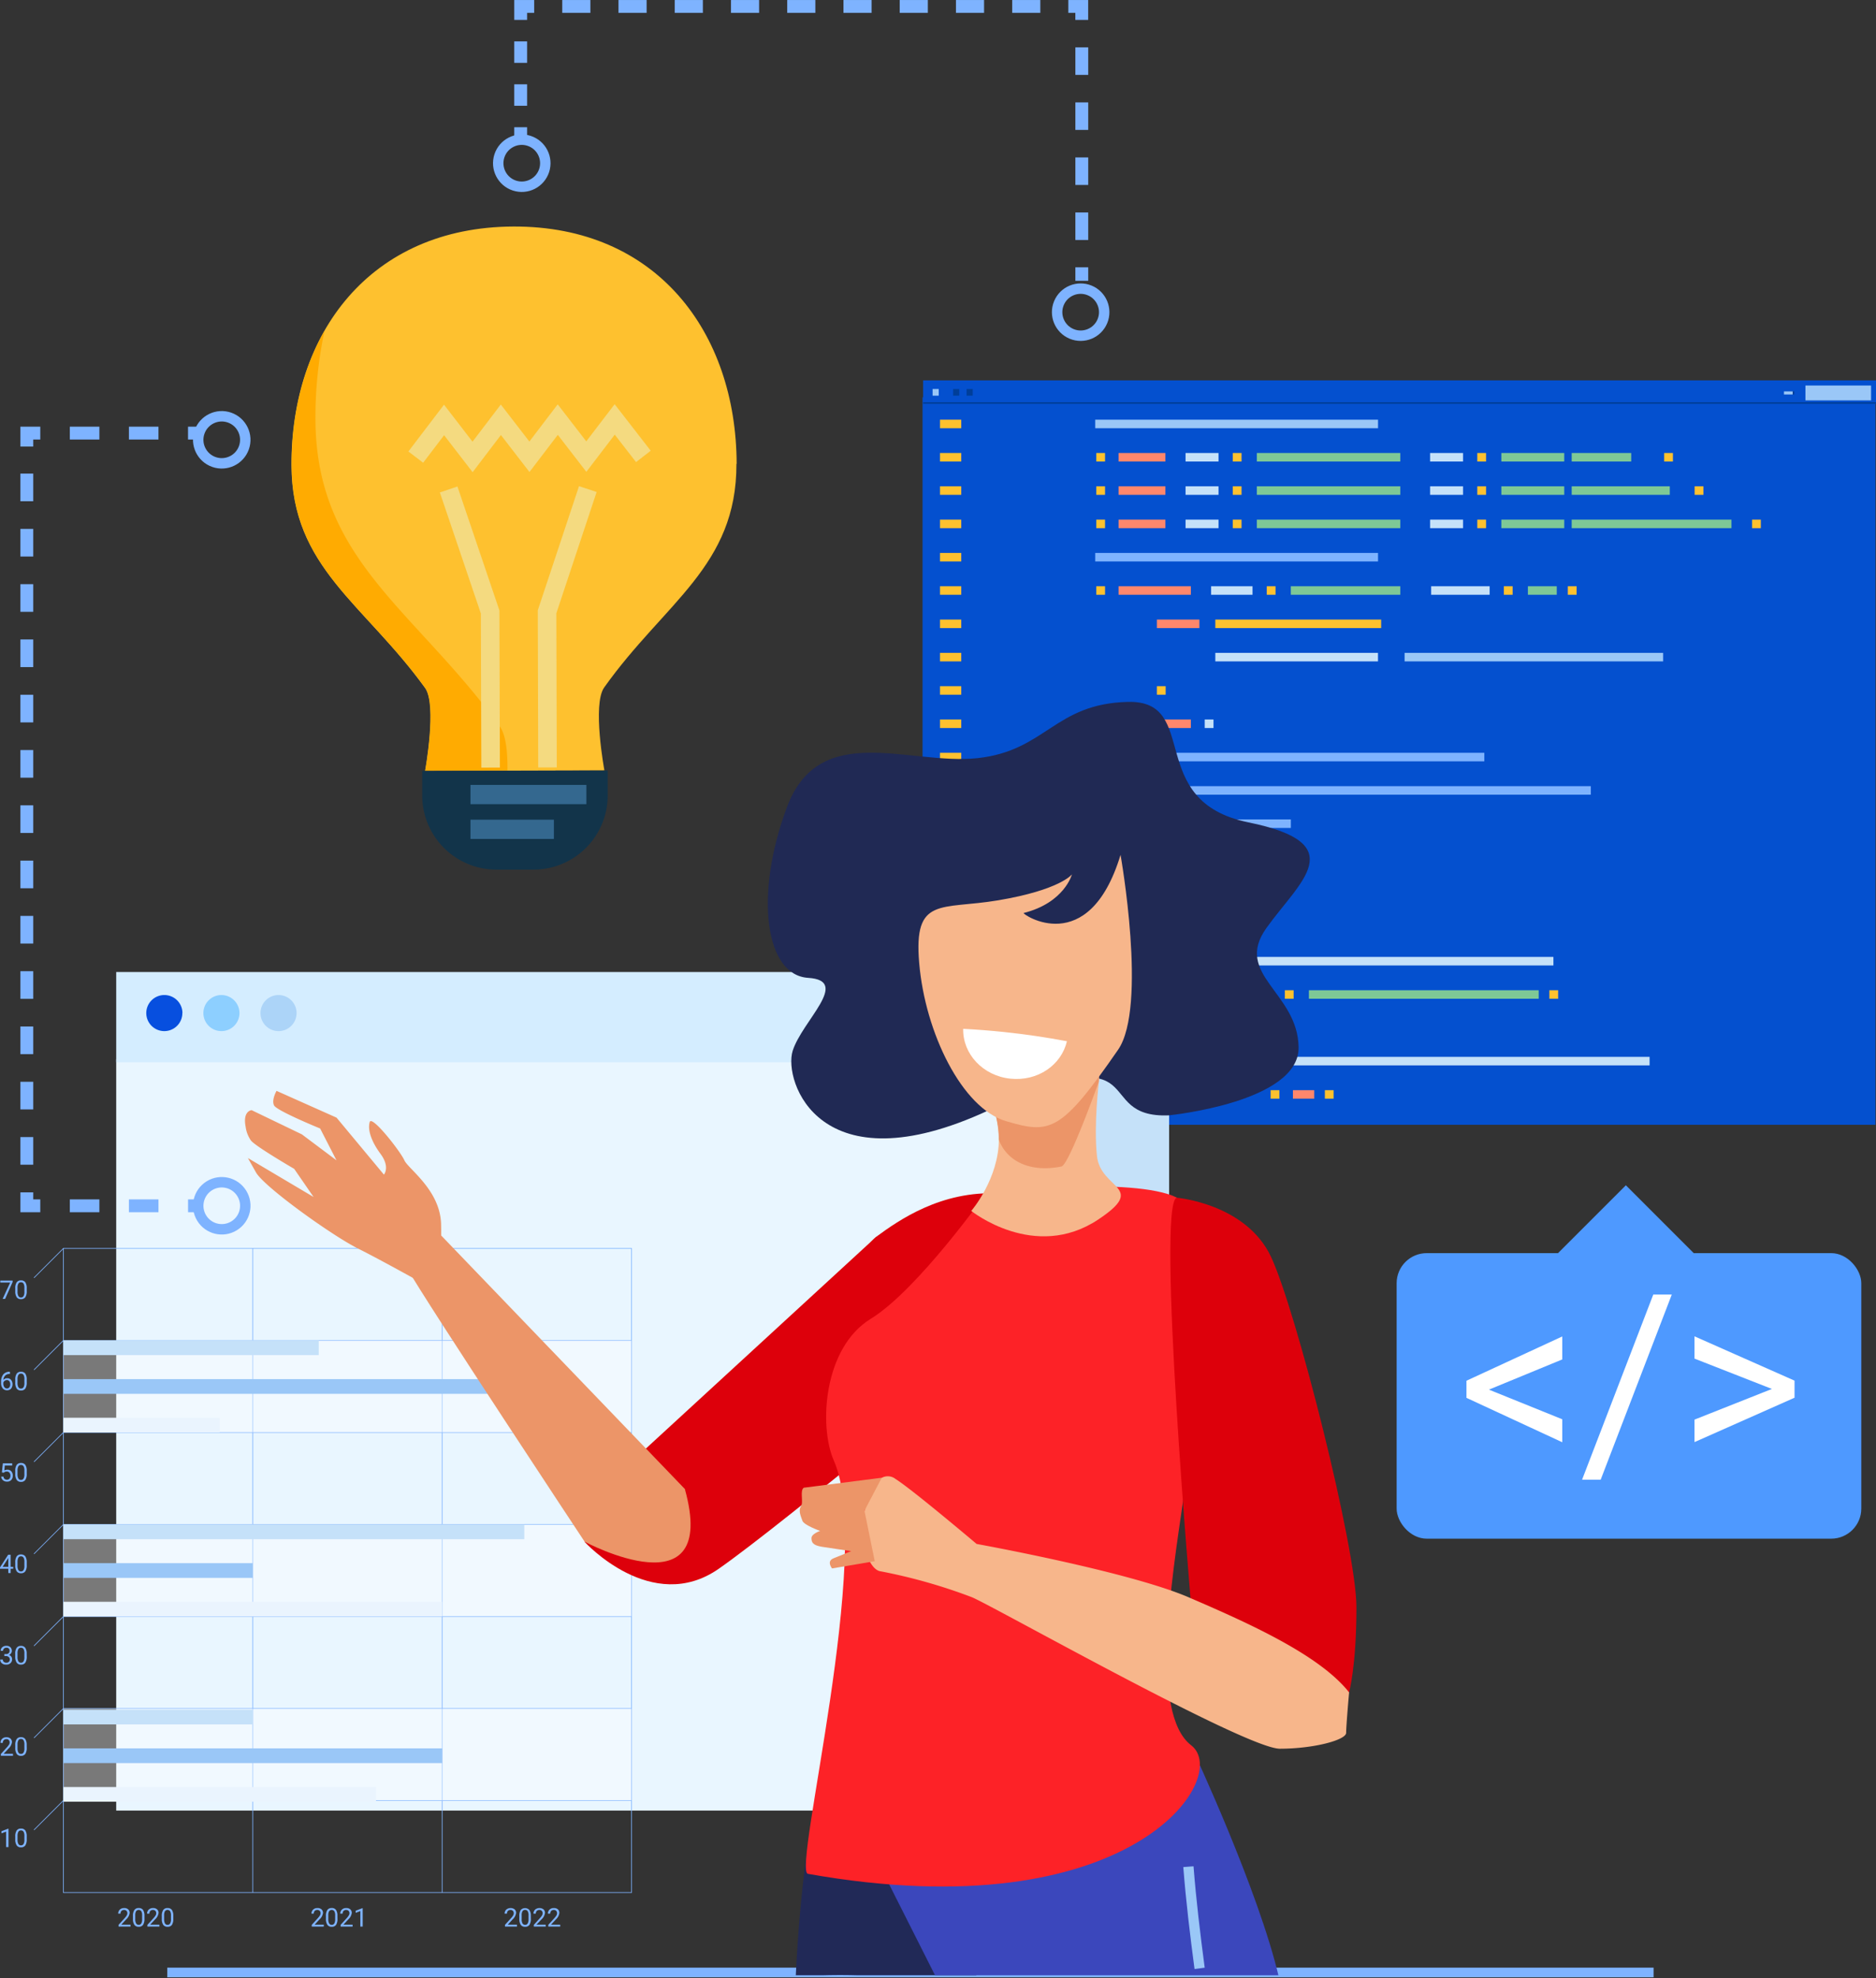 <svg xmlns="http://www.w3.org/2000/svg" xmlns:xlink="http://www.w3.org/1999/xlink" viewBox="0 0 433.62 457.22"><rect x="0" y="0" width="433.62" height="457.22" fill="#333333" stroke="none"/><defs><style>.cls-1,.cls-17,.cls-24,.cls-30,.cls-36,.cls-39,.cls-40,.cls-41,.cls-42,.cls-43,.cls-44{fill:none;}.cls-2{clip-path:url(#clip-path);}.cls-3{fill:#0450cf;}.cls-4{fill:#003e99;}.cls-5{fill:#9ac7f7;}.cls-6{fill:#ff876c;}.cls-7{fill:#7ec896;}.cls-8{fill:#c5e1f9;}.cls-9{fill:#fec12f;}.cls-10{fill:#7eb3ff;}.cls-11{fill:#e9f6ff;}.cls-12{fill:#d4edff;}.cls-13{clip-path:url(#clip-path-2);}.cls-14{fill:#074fdf;}.cls-15{fill:#8dcfff;}.cls-16{fill:#acd4f8;}.cls-17,.cls-24,.cls-39,.cls-40,.cls-41,.cls-42,.cls-43,.cls-44{stroke:#7eb3ff;}.cls-17,.cls-24,.cls-30,.cls-36,.cls-39,.cls-40,.cls-41,.cls-42,.cls-43,.cls-44{stroke-miterlimit:10;}.cls-17{stroke-width:0.16px;}.cls-18{opacity:0.34;}.cls-19{clip-path:url(#clip-path-3);}.cls-20{fill:#fff;}.cls-21{clip-path:url(#clip-path-4);}.cls-22{clip-path:url(#clip-path-5);}.cls-23{fill:#eaf4fe;}.cls-24{stroke-width:2.41px;}.cls-25{clip-path:url(#clip-path-6);}.cls-26{fill:#dd000b;}.cls-27{fill:#ec9568;}.cls-28{fill:#212957;}.cls-29{fill:#3b47bc;}.cls-30{stroke:#9ac7f7;stroke-width:2.37px;}.cls-31{fill:#fd2227;}.cls-32{fill:#f7b68b;}.cls-33{fill:#202954;}.cls-34{fill:#ffab01;}.cls-35{fill:#12344a;}.cls-36{stroke:#f4da80;stroke-width:4.29px;}.cls-37{fill:#34688f;}.cls-38{fill:#4e99ff;}.cls-39,.cls-40,.cls-41,.cls-42,.cls-43,.cls-44{stroke-width:2.97px;}.cls-40{stroke-dasharray:6.83 6.83;}.cls-41{stroke-dasharray:6.39 6.39;}.cls-42{stroke-dasharray:4.96 4.96;}.cls-43{stroke-dasharray:6.5 6.5;}.cls-44{stroke-dasharray:6.36 6.36;}</style><clipPath id="clip-path" transform="translate(0 0)"><rect class="cls-1" width="433.62" height="457.05"/></clipPath><clipPath id="clip-path-2" transform="translate(0 0)"><rect class="cls-1" width="433.62" height="777.28"/></clipPath><clipPath id="clip-path-3" transform="translate(0 0)"><rect class="cls-1" x="14.65" y="309.84" width="131.33" height="21.27"/></clipPath><clipPath id="clip-path-4" transform="translate(0 0)"><rect class="cls-1" x="14.65" y="352.38" width="131.33" height="21.27"/></clipPath><clipPath id="clip-path-5" transform="translate(0 0)"><rect class="cls-1" x="14.65" y="394.92" width="131.33" height="21.27"/></clipPath><clipPath id="clip-path-6" transform="translate(0 0)"><rect class="cls-1" x="35.71" y="118.75" width="310.63" height="337.82"/></clipPath></defs><g id="レイヤー_2" data-name="レイヤー 2"><g id="レイヤー_1-2" data-name="レイヤー 1"><g class="cls-2"><rect class="cls-3" x="213.24" y="91.83" width="220.26" height="168.16"/><rect class="cls-3" x="213.37" y="87.92" width="220.26" height="5.45"/><rect class="cls-4" x="213.37" y="92.97" width="220.26" height="0.37"/><rect class="cls-5" x="417.31" y="89.11" width="15.17" height="3.44"/><rect class="cls-4" x="413.97" y="90.47" width="0.77" height="0.71"/><rect class="cls-5" x="412.35" y="90.47" width="2.01" height="0.71"/><rect class="cls-4" x="220.31" y="89.92" width="1.42" height="1.54"/><rect class="cls-5" x="215.56" y="89.92" width="1.42" height="1.54"/><rect class="cls-4" x="223.42" y="89.92" width="1.42" height="1.54"/><rect class="cls-5" x="253.15" y="97.01" width="65.37" height="1.97"/><rect class="cls-6" x="258.55" y="104.71" width="10.81" height="1.97"/><rect class="cls-6" x="258.55" y="112.41" width="10.81" height="1.97"/><rect class="cls-6" x="258.55" y="120.11" width="10.81" height="1.97"/><rect class="cls-7" x="290.5" y="104.71" width="33.17" height="1.97"/><rect class="cls-7" x="290.5" y="112.41" width="33.17" height="1.97"/><rect class="cls-7" x="290.5" y="120.11" width="33.17" height="1.97"/><rect class="cls-8" x="274.03" y="104.71" width="7.62" height="1.97"/><rect class="cls-8" x="274.03" y="112.41" width="7.62" height="1.97"/><rect class="cls-8" x="274.03" y="120.11" width="7.62" height="1.97"/><rect class="cls-9" x="284.94" y="104.71" width="2.03" height="1.97"/><rect class="cls-9" x="284.94" y="112.41" width="2.03" height="1.97"/><rect class="cls-9" x="284.94" y="120.11" width="2.03" height="1.97"/><rect class="cls-9" x="253.39" y="104.71" width="2.03" height="1.97"/><rect class="cls-9" x="253.39" y="112.41" width="2.03" height="1.97"/><rect class="cls-9" x="253.39" y="120.11" width="2.03" height="1.97"/><rect class="cls-6" x="258.55" y="135.51" width="16.71" height="1.97"/><rect class="cls-7" x="298.36" y="135.51" width="25.31" height="1.97"/><rect class="cls-8" x="279.93" y="135.51" width="9.58" height="1.97"/><rect class="cls-9" x="292.8" y="135.51" width="2.03" height="1.97"/><rect class="cls-5" x="324.66" y="150.91" width="59.76" height="1.97"/><rect class="cls-8" x="280.91" y="150.91" width="37.6" height="1.97"/><rect class="cls-7" x="353.16" y="135.51" width="6.67" height="1.97"/><rect class="cls-8" x="330.8" y="135.51" width="13.52" height="1.97"/><rect class="cls-9" x="347.6" y="135.51" width="2.03" height="1.97"/><rect class="cls-9" x="362.39" y="135.51" width="2.03" height="1.97"/><rect class="cls-9" x="253.39" y="135.51" width="2.03" height="1.97"/><rect class="cls-6" x="258.55" y="166.31" width="16.71" height="1.97"/><rect class="cls-8" x="253.39" y="166.31" width="2.03" height="1.97"/><rect class="cls-8" x="278.46" y="166.31" width="2.03" height="1.97"/><rect class="cls-6" x="245.77" y="197.12" width="16.71" height="1.97"/><rect class="cls-8" x="240.61" y="197.12" width="2.03" height="1.97"/><rect class="cls-8" x="265.68" y="197.12" width="2.03" height="1.97"/><rect class="cls-9" x="267.4" y="158.61" width="2.03" height="1.97"/><rect class="cls-6" x="267.4" y="143.21" width="9.83" height="1.97"/><rect class="cls-9" x="280.91" y="143.21" width="38.33" height="1.97"/><rect class="cls-7" x="347.02" y="104.71" width="14.54" height="1.97"/><rect class="cls-7" x="347.02" y="112.41" width="14.54" height="1.97"/><rect class="cls-7" x="347.02" y="120.11" width="14.54" height="1.97"/><rect class="cls-7" x="363.28" y="104.71" width="13.76" height="1.97"/><rect class="cls-7" x="363.28" y="112.41" width="22.68" height="1.97"/><rect class="cls-7" x="363.28" y="120.11" width="36.93" height="1.97"/><rect class="cls-8" x="330.55" y="104.71" width="7.62" height="1.97"/><rect class="cls-8" x="330.55" y="112.41" width="7.62" height="1.97"/><rect class="cls-8" x="330.55" y="120.11" width="7.62" height="1.97"/><rect class="cls-9" x="341.46" y="104.71" width="2.03" height="1.97"/><rect class="cls-9" x="341.46" y="112.41" width="2.03" height="1.97"/><rect class="cls-9" x="341.46" y="120.11" width="2.03" height="1.97"/><rect class="cls-9" x="384.65" y="104.71" width="2.03" height="1.97"/><rect class="cls-9" x="391.7" y="112.41" width="2.03" height="1.97"/><rect class="cls-9" x="404.97" y="120.11" width="2.03" height="1.97"/><rect class="cls-10" x="253.15" y="127.81" width="65.37" height="1.97"/><rect class="cls-6" x="245.28" y="213.49" width="10.81" height="1.97"/><rect class="cls-6" x="270.59" y="228.89" width="10.81" height="1.97"/><rect class="cls-7" x="302.54" y="228.89" width="53.12" height="1.97"/><rect class="cls-8" x="253.88" y="221.19" width="105.18" height="1.97"/><rect class="cls-8" x="286.07" y="228.89" width="7.62" height="1.97"/><rect class="cls-9" x="296.98" y="228.89" width="2.03" height="1.97"/><rect class="cls-9" x="240.12" y="213.49" width="2.03" height="1.97"/><rect class="cls-9" x="258.55" y="213.49" width="2.03" height="1.97"/><rect class="cls-6" x="285.09" y="236.59" width="4.92" height="1.97"/><rect class="cls-9" x="279.93" y="236.59" width="2.03" height="1.97"/><rect class="cls-9" x="292.46" y="236.59" width="2.03" height="1.97"/><rect class="cls-6" x="298.85" y="251.99" width="4.92" height="1.97"/><rect class="cls-9" x="293.69" y="251.99" width="2.03" height="1.97"/><rect class="cls-9" x="306.23" y="251.99" width="2.03" height="1.97"/><rect class="cls-9" x="265.43" y="228.89" width="2.03" height="1.97"/><rect class="cls-8" x="293.94" y="244.29" width="87.35" height="1.97"/><rect class="cls-9" x="358.12" y="228.89" width="2.03" height="1.97"/><rect class="cls-10" x="253.15" y="174.01" width="89.94" height="1.97"/><rect class="cls-10" x="253.15" y="181.72" width="114.55" height="1.97"/><rect class="cls-10" x="253.15" y="189.41" width="45.22" height="1.97"/><rect class="cls-9" x="217.27" y="97.01" width="4.91" height="1.97"/><rect class="cls-9" x="217.27" y="104.71" width="4.91" height="1.97"/><rect class="cls-9" x="217.27" y="112.41" width="4.91" height="1.97"/><rect class="cls-9" x="217.27" y="120.11" width="4.91" height="1.97"/><rect class="cls-9" x="217.27" y="127.81" width="4.91" height="1.97"/><rect class="cls-9" x="217.27" y="135.51" width="4.91" height="1.97"/><rect class="cls-9" x="217.27" y="143.21" width="4.91" height="1.97"/><rect class="cls-9" x="217.27" y="150.91" width="4.91" height="1.97"/><rect class="cls-9" x="217.27" y="158.61" width="4.91" height="1.97"/><rect class="cls-9" x="217.27" y="166.31" width="4.91" height="1.97"/><rect class="cls-9" x="217.27" y="174.01" width="4.91" height="1.97"/><rect class="cls-9" x="217.27" y="181.72" width="4.91" height="1.97"/><rect class="cls-9" x="217.27" y="189.41" width="4.91" height="1.97"/><rect class="cls-9" x="217.27" y="197.12" width="4.91" height="1.97"/><rect class="cls-9" x="217.27" y="204.82" width="4.91" height="1.97"/><rect class="cls-9" x="217.27" y="212.52" width="4.91" height="1.97"/><rect class="cls-9" x="217.27" y="220.22" width="4.91" height="1.97"/><rect class="cls-11" x="26.86" y="244.83" width="221.46" height="173.68"/><rect class="cls-12" x="26.86" y="224.68" width="221.46" height="20.85"/><g class="cls-13"><path class="cls-14" d="M42.15,234.14A4.17,4.17,0,1,1,38,230a4.18,4.18,0,0,1,4.17,4.16" transform="translate(0 0)"/><path class="cls-15" d="M55.35,234.14A4.17,4.17,0,1,1,51.18,230a4.18,4.18,0,0,1,4.17,4.16" transform="translate(0 0)"/><path class="cls-16" d="M68.55,234.14A4.17,4.17,0,1,1,64.38,230a4.17,4.17,0,0,1,4.17,4.16" transform="translate(0 0)"/><rect class="cls-17" x="14.65" y="288.57" width="131.33" height="148.88"/><line class="cls-17" x1="14.65" y1="416.19" x2="145.98" y2="416.19"/><line class="cls-17" x1="14.65" y1="394.92" x2="145.98" y2="394.92"/><line class="cls-17" x1="14.65" y1="373.65" x2="145.98" y2="373.65"/><line class="cls-17" x1="14.65" y1="352.38" x2="145.98" y2="352.38"/><line class="cls-17" x1="14.65" y1="331.11" x2="145.98" y2="331.11"/><line class="cls-17" x1="14.65" y1="309.84" x2="145.98" y2="309.84"/><line class="cls-17" x1="102.2" y1="288.57" x2="102.2" y2="437.46"/><line class="cls-17" x1="58.43" y1="288.57" x2="58.43" y2="437.46"/><line class="cls-17" x1="14.65" y1="288.57" x2="7.86" y2="295.36"/><line class="cls-17" x1="14.65" y1="309.84" x2="7.86" y2="316.63"/><line class="cls-17" x1="14.65" y1="331.11" x2="7.86" y2="337.9"/><line class="cls-17" x1="14.65" y1="352.38" x2="7.86" y2="359.17"/><line class="cls-17" x1="14.65" y1="373.65" x2="7.86" y2="380.44"/><line class="cls-17" x1="14.65" y1="394.92" x2="7.86" y2="401.71"/><line class="cls-17" x1="14.65" y1="416.19" x2="7.86" y2="422.98"/><polygon class="cls-10" points="1.96 426.95 1.42 426.95 1.42 423.37 0.34 423.77 0.34 423.28 1.88 422.7 1.96 422.7 1.96 426.95"/><path class="cls-10" d="M6.18,425.15a2.5,2.5,0,0,1-.32,1.4,1.17,1.17,0,0,1-1,.46,1.15,1.15,0,0,1-1-.45,2.34,2.34,0,0,1-.33-1.34v-.72a2.34,2.34,0,0,1,.32-1.38,1.14,1.14,0,0,1,1-.45,1.16,1.16,0,0,1,1,.43,2.41,2.41,0,0,1,.33,1.35Zm-.54-.74a1.94,1.94,0,0,0-.19-1,.65.65,0,0,0-.61-.31.63.63,0,0,0-.59.31,1.92,1.92,0,0,0-.2.95v.86a2,2,0,0,0,.2,1,.65.65,0,0,0,.6.33.65.65,0,0,0,.59-.31,1.85,1.85,0,0,0,.2-1Z" transform="translate(0 0)"/><path class="cls-10" d="M3,405.83H.2v-.39l1.46-1.62a4.16,4.16,0,0,0,.45-.6,1,1,0,0,0,.12-.48.77.77,0,0,0-.2-.54A.69.69,0,0,0,1.5,402a.85.85,0,0,0-.63.23.85.85,0,0,0-.22.63H.12a1.24,1.24,0,0,1,.37-.94,1.39,1.39,0,0,1,1-.36,1.32,1.32,0,0,1,.93.31,1.07,1.07,0,0,1,.34.82,2.44,2.44,0,0,1-.8,1.49L.84,405.39H3Z" transform="translate(0 0)"/><path class="cls-10" d="M6.18,404a2.5,2.5,0,0,1-.32,1.4,1.17,1.17,0,0,1-1,.46,1.15,1.15,0,0,1-1-.45,2.34,2.34,0,0,1-.33-1.34v-.72A2.34,2.34,0,0,1,3.84,402a1.14,1.14,0,0,1,1-.45,1.14,1.14,0,0,1,1,.44,2.35,2.35,0,0,1,.33,1.34Zm-.54-.73a2,2,0,0,0-.19-1,.65.65,0,0,0-.61-.31.63.63,0,0,0-.59.31,1.92,1.92,0,0,0-.2.95v.86a2,2,0,0,0,.2,1,.65.65,0,0,0,.6.33.65.65,0,0,0,.59-.31,1.85,1.85,0,0,0,.2-1Z" transform="translate(0 0)"/><path class="cls-10" d="M1,382.34h.4a.94.94,0,0,0,.6-.2.69.69,0,0,0,.21-.53.65.65,0,0,0-.73-.74.78.78,0,0,0-.56.2.69.69,0,0,0-.21.52H.16a1.08,1.08,0,0,1,.36-.83,1.37,1.37,0,0,1,.94-.33,1.31,1.31,0,0,1,.93.31,1.15,1.15,0,0,1,.34.88.92.92,0,0,1-.18.54,1.06,1.06,0,0,1-.48.38,1,1,0,0,1,.53.37,1,1,0,0,1,.19.62,1.13,1.13,0,0,1-.37.9,1.34,1.34,0,0,1-1,.34,1.45,1.45,0,0,1-1-.32,1.07,1.07,0,0,1-.37-.85H.66a.69.69,0,0,0,.21.53.88.88,0,0,0,.59.2.81.81,0,0,0,.59-.2.79.79,0,0,0,.21-.59A.71.71,0,0,0,2,383a1,1,0,0,0-.65-.21H1Z" transform="translate(0 0)"/><path class="cls-10" d="M6.18,382.91a2.5,2.5,0,0,1-.32,1.4,1.17,1.17,0,0,1-1,.46,1.15,1.15,0,0,1-1-.45A2.34,2.34,0,0,1,3.52,383v-.72a2.34,2.34,0,0,1,.32-1.38,1.14,1.14,0,0,1,1-.45,1.14,1.14,0,0,1,1,.44,2.35,2.35,0,0,1,.33,1.34Zm-.54-.73a2,2,0,0,0-.19-1,.65.65,0,0,0-.61-.31.63.63,0,0,0-.59.31,1.92,1.92,0,0,0-.2.95V383a2,2,0,0,0,.2,1,.65.65,0,0,0,.6.33.65.65,0,0,0,.59-.31,1.85,1.85,0,0,0,.2-1Z" transform="translate(0 0)"/><path class="cls-10" d="M2.46,362.17h.59v.44H2.46v1H1.92v-1H0v-.31l1.89-2.93h.57Zm-1.85,0H1.92V360.1l-.06.12Z" transform="translate(0 0)"/><path class="cls-10" d="M6.18,361.79a2.47,2.47,0,0,1-.32,1.4,1.14,1.14,0,0,1-1,.46,1.15,1.15,0,0,1-1-.45,2.3,2.3,0,0,1-.33-1.33v-.72a2.4,2.4,0,0,1,.32-1.39,1.14,1.14,0,0,1,1-.45,1.17,1.17,0,0,1,1,.44,2.39,2.39,0,0,1,.33,1.35Zm-.54-.73a1.9,1.9,0,0,0-.19-1,.66.66,0,0,0-.61-.32.65.65,0,0,0-.59.31,2,2,0,0,0-.2,1v.86a2,2,0,0,0,.2,1,.66.66,0,0,0,.6.32.65.65,0,0,0,.59-.31,1.81,1.81,0,0,0,.2-1Z" transform="translate(0 0)"/><path class="cls-10" d="M.44,340.36l.22-2.11H2.82v.5H1.11L1,339.9a1.35,1.35,0,0,1,.7-.18,1.16,1.16,0,0,1,.92.38,1.52,1.52,0,0,1,.34,1,1.44,1.44,0,0,1-.36,1,1.27,1.27,0,0,1-1,.37,1.31,1.31,0,0,1-.91-.31,1.19,1.19,0,0,1-.41-.85H.8a.82.82,0,0,0,.26.54.81.81,0,0,0,.55.18.74.74,0,0,0,.59-.25,1.07,1.07,0,0,0,.21-.71,1,1,0,0,0-.23-.67.75.75,0,0,0-.61-.26.88.88,0,0,0-.55.15l-.15.12Z" transform="translate(0 0)"/><path class="cls-10" d="M6.18,340.67a2.47,2.47,0,0,1-.32,1.4,1.14,1.14,0,0,1-1,.46,1.15,1.15,0,0,1-1-.45,2.28,2.28,0,0,1-.33-1.33V340a2.34,2.34,0,0,1,.32-1.38,1.14,1.14,0,0,1,1-.45,1.16,1.16,0,0,1,1,.43A2.39,2.39,0,0,1,6.18,340Zm-.54-.73a1.94,1.94,0,0,0-.19-1,.65.65,0,0,0-.61-.31.63.63,0,0,0-.59.31,1.89,1.89,0,0,0-.2.95v.86a2,2,0,0,0,.2,1,.65.65,0,0,0,.6.33.67.67,0,0,0,.59-.31,1.87,1.87,0,0,0,.2-1Z" transform="translate(0 0)"/><path class="cls-10" d="M2.3,317.13v.46H2.2a1.4,1.4,0,0,0-1,.37,1.54,1.54,0,0,0-.42,1,1.12,1.12,0,0,1,.91-.38,1.1,1.1,0,0,1,.88.39,1.68,1.68,0,0,1,0,2,1.22,1.22,0,0,1-.95.39,1.22,1.22,0,0,1-1-.46,1.85,1.85,0,0,1-.37-1.2v-.21a2.8,2.8,0,0,1,.49-1.78,1.86,1.86,0,0,1,1.49-.63ZM1.6,319a.87.87,0,0,0-.51.17.84.84,0,0,0-.32.41v.2a1.35,1.35,0,0,0,.23.84.73.73,0,0,0,.59.32.68.68,0,0,0,.57-.27,1.08,1.08,0,0,0,.21-.7,1.12,1.12,0,0,0-.21-.7A.68.68,0,0,0,1.6,319" transform="translate(0 0)"/><path class="cls-10" d="M6.18,319.56a2.52,2.52,0,0,1-.32,1.4,1.16,1.16,0,0,1-1,.45,1.17,1.17,0,0,1-1-.44,2.34,2.34,0,0,1-.33-1.34v-.72a2.34,2.34,0,0,1,.32-1.38,1.14,1.14,0,0,1,1-.45,1.16,1.16,0,0,1,1,.43,2.39,2.39,0,0,1,.33,1.35Zm-.54-.74a1.94,1.94,0,0,0-.19-1,.65.65,0,0,0-.61-.31.63.63,0,0,0-.59.31,1.89,1.89,0,0,0-.2.95v.86a2,2,0,0,0,.2,1,.65.65,0,0,0,.6.33.67.67,0,0,0,.59-.31,1.85,1.85,0,0,0,.2-1Z" transform="translate(0 0)"/><polygon class="cls-10" points="2.92 296.32 1.18 300.24 0.61 300.24 2.35 296.46 0.07 296.46 0.07 296.01 2.92 296.01 2.92 296.32"/><path class="cls-10" d="M6.18,298.44a2.5,2.5,0,0,1-.32,1.4,1.17,1.17,0,0,1-1,.46,1.15,1.15,0,0,1-1-.45,2.34,2.34,0,0,1-.33-1.34v-.72a2.34,2.34,0,0,1,.32-1.38,1.14,1.14,0,0,1,1-.45,1.16,1.16,0,0,1,1,.43,2.41,2.41,0,0,1,.33,1.35Zm-.54-.73a2,2,0,0,0-.19-1,.65.65,0,0,0-.61-.31.63.63,0,0,0-.59.31,1.92,1.92,0,0,0-.2,1v.86a2,2,0,0,0,.2,1,.65.65,0,0,0,.6.33.65.65,0,0,0,.59-.31,1.85,1.85,0,0,0,.2-1Z" transform="translate(0 0)"/><path class="cls-10" d="M30.17,445.32H27.4v-.39l1.47-1.62a4,4,0,0,0,.44-.6.94.94,0,0,0,.13-.48.77.77,0,0,0-.2-.54.71.71,0,0,0-.53-.21.85.85,0,0,0-.63.22.89.89,0,0,0-.22.64h-.54a1.24,1.24,0,0,1,.38-.94,1.4,1.4,0,0,1,1-.36,1.32,1.32,0,0,1,.92.3,1.06,1.06,0,0,1,.35.83,2.42,2.42,0,0,1-.8,1.48l-1.13,1.23h2.12Z" transform="translate(0 0)"/><path class="cls-10" d="M33.39,443.52a2.52,2.52,0,0,1-.32,1.4,1.16,1.16,0,0,1-1,.45,1.17,1.17,0,0,1-1-.44,2.33,2.33,0,0,1-.34-1.34v-.72a2.34,2.34,0,0,1,.33-1.38,1.14,1.14,0,0,1,1-.45,1.18,1.18,0,0,1,1,.43,2.39,2.39,0,0,1,.33,1.35Zm-.54-.74a1.94,1.94,0,0,0-.19-1,.75.75,0,0,0-1.21,0,1.91,1.91,0,0,0-.19.95v.86a2,2,0,0,0,.2,1,.65.65,0,0,0,.6.33.66.66,0,0,0,.59-.31,1.85,1.85,0,0,0,.2-1Z" transform="translate(0 0)"/><path class="cls-10" d="M36.84,445.32H34.07v-.39l1.47-1.62a4,4,0,0,0,.44-.6.94.94,0,0,0,.13-.48.77.77,0,0,0-.2-.54.71.71,0,0,0-.53-.21.85.85,0,0,0-.63.22.94.94,0,0,0-.22.64H34a1.24,1.24,0,0,1,.38-.94,1.4,1.4,0,0,1,1-.36,1.32,1.32,0,0,1,.92.3,1,1,0,0,1,.35.83,2.42,2.42,0,0,1-.8,1.48l-1.13,1.23h2.12Z" transform="translate(0 0)"/><path class="cls-10" d="M40.06,443.52a2.52,2.52,0,0,1-.32,1.4,1.16,1.16,0,0,1-1,.45,1.17,1.17,0,0,1-1-.44,2.33,2.33,0,0,1-.34-1.34v-.72a2.34,2.34,0,0,1,.33-1.38,1.15,1.15,0,0,1,1-.45,1.17,1.17,0,0,1,1,.43,2.39,2.39,0,0,1,.33,1.35Zm-.54-.74a1.94,1.94,0,0,0-.19-1,.75.75,0,0,0-1.21,0,1.91,1.91,0,0,0-.19.95v.86a2,2,0,0,0,.2,1,.65.65,0,0,0,.6.33.66.66,0,0,0,.59-.31,1.85,1.85,0,0,0,.2-1Z" transform="translate(0 0)"/><path class="cls-10" d="M74.83,445.32H72.06v-.39l1.46-1.62a3.52,3.52,0,0,0,.45-.6.94.94,0,0,0,.13-.48.73.73,0,0,0-.21-.54.69.69,0,0,0-.53-.21.84.84,0,0,0-.62.22.89.89,0,0,0-.22.64H72a1.24,1.24,0,0,1,.38-.94,1.38,1.38,0,0,1,1-.36,1.35,1.35,0,0,1,.93.3,1.06,1.06,0,0,1,.35.83,2.42,2.42,0,0,1-.8,1.48l-1.13,1.23h2.12Z" transform="translate(0 0)"/><path class="cls-10" d="M78,443.52a2.44,2.44,0,0,1-.32,1.4,1.14,1.14,0,0,1-1,.45,1.16,1.16,0,0,1-1-.44,2.33,2.33,0,0,1-.34-1.34v-.72a2.42,2.42,0,0,1,.32-1.38,1.17,1.17,0,0,1,1-.45,1.14,1.14,0,0,1,1,.43,2.24,2.24,0,0,1,.33,1.35Zm-.53-.74a1.94,1.94,0,0,0-.19-1,.75.75,0,0,0-1.21,0,1.8,1.8,0,0,0-.19.95v.86a1.91,1.91,0,0,0,.2,1,.65.65,0,0,0,.6.33.67.67,0,0,0,.59-.31,2,2,0,0,0,.2-1Z" transform="translate(0 0)"/><path class="cls-10" d="M81.5,445.32H78.73v-.39l1.47-1.62a4,4,0,0,0,.44-.6.94.94,0,0,0,.13-.48.77.77,0,0,0-.2-.54.72.72,0,0,0-.54-.21.84.84,0,0,0-.62.22.89.89,0,0,0-.22.64h-.54a1.24,1.24,0,0,1,.38-.94,1.38,1.38,0,0,1,1-.36,1.33,1.33,0,0,1,.93.3,1.06,1.06,0,0,1,.35.83,2.42,2.42,0,0,1-.8,1.48l-1.13,1.23H81.5Z" transform="translate(0 0)"/><polygon class="cls-10" points="83.83 445.32 83.29 445.32 83.29 441.74 82.21 442.14 82.21 441.65 83.75 441.07 83.83 441.07 83.83 445.32"/><path class="cls-10" d="M119.49,445.32h-2.77v-.39l1.46-1.62a3.52,3.52,0,0,0,.45-.6,1,1,0,0,0,.12-.48.72.72,0,0,0-.2-.54.69.69,0,0,0-.53-.21.81.81,0,0,0-.62.22.89.89,0,0,0-.22.64h-.54a1.24,1.24,0,0,1,.38-.94,1.58,1.58,0,0,1,1.93-.06,1.06,1.06,0,0,1,.34.83,2.4,2.4,0,0,1-.79,1.48l-1.13,1.23h2.12Z" transform="translate(0 0)"/><path class="cls-10" d="M122.7,443.52a2.44,2.44,0,0,1-.32,1.4,1.14,1.14,0,0,1-1,.45,1.16,1.16,0,0,1-1-.44,2.33,2.33,0,0,1-.34-1.34v-.72a2.42,2.42,0,0,1,.32-1.38,1.37,1.37,0,0,1,2,0,2.24,2.24,0,0,1,.33,1.35Zm-.53-.74a1.83,1.83,0,0,0-.2-1,.63.63,0,0,0-.6-.31.65.65,0,0,0-.6.31,1.8,1.8,0,0,0-.19.95v.86a2,2,0,0,0,.19,1,.68.68,0,0,0,.61.33.64.64,0,0,0,.58-.31,1.94,1.94,0,0,0,.21-1Z" transform="translate(0 0)"/><path class="cls-10" d="M126.16,445.32h-2.77v-.39l1.46-1.62a3.52,3.52,0,0,0,.45-.6,1,1,0,0,0,.12-.48.72.72,0,0,0-.2-.54.69.69,0,0,0-.53-.21.84.84,0,0,0-.62.22.89.89,0,0,0-.22.64h-.54a1.24,1.24,0,0,1,.38-.94,1.58,1.58,0,0,1,1.93-.06,1.06,1.06,0,0,1,.35.83,2.42,2.42,0,0,1-.8,1.48L124,444.88h2.12Z" transform="translate(0 0)"/><path class="cls-10" d="M129.49,445.32h-2.76v-.39l1.46-1.62a4.16,4.16,0,0,0,.45-.6,1,1,0,0,0,.12-.48.77.77,0,0,0-.2-.54.69.69,0,0,0-.53-.21.85.85,0,0,0-.63.22.94.94,0,0,0-.22.64h-.53a1.24,1.24,0,0,1,.37-.94,1.4,1.4,0,0,1,1-.36,1.37,1.37,0,0,1,.93.3,1.06,1.06,0,0,1,.34.83,2.4,2.4,0,0,1-.79,1.48l-1.14,1.23h2.12Z" transform="translate(0 0)"/><g class="cls-18"><g class="cls-19"><rect class="cls-20" x="14.65" y="309.84" width="131.33" height="21.27"/></g></g><g class="cls-18"><g class="cls-21"><rect class="cls-20" x="14.65" y="352.38" width="131.33" height="21.27"/></g></g><g class="cls-18"><g class="cls-22"><rect class="cls-20" x="14.65" y="394.92" width="131.33" height="21.27"/></g></g><rect class="cls-8" x="14.65" y="309.84" width="59.02" height="3.39"/><rect class="cls-5" x="14.65" y="318.78" width="101.38" height="3.4"/><rect class="cls-23" x="14.65" y="327.71" width="36.13" height="3.4"/><rect class="cls-8" x="14.65" y="352.38" width="106.53" height="3.4"/><rect class="cls-5" x="14.65" y="361.32" width="43.78" height="3.4"/><rect class="cls-23" x="14.65" y="370.25" width="87.56" height="3.39"/><rect class="cls-8" x="14.65" y="395.19" width="43.78" height="3.4"/><rect class="cls-5" x="14.65" y="404.13" width="87.56" height="3.4"/><rect class="cls-23" x="14.65" y="413.07" width="72.26" height="3.39"/><rect class="cls-8" x="237.61" y="244.42" width="32.62" height="32.62"/><line class="cls-24" x1="382.21" y1="456.02" x2="38.66" y2="456.02"/><circle class="cls-24" cx="51.25" cy="101.66" r="5.44" transform="translate(-61.64 116.37) rotate(-70.67)"/><circle class="cls-24" cx="120.61" cy="37.73" r="5.44" transform="translate(47.43 140.76) rotate(-71.99)"/><circle class="cls-24" cx="249.78" cy="72.16" r="5.44" transform="translate(87.53 275.31) rotate(-67.5)"/><circle class="cls-24" cx="51.25" cy="278.72" r="5.44" transform="translate(-138.88 68.57) rotate(-31.72)"/></g><g class="cls-25"><path class="cls-26" d="M202.56,285.86,144.43,339.3l-9.32,17.08s15.53,17.08,31.06,6.21,63.68-51.25,63.68-51.25Z" transform="translate(0 0)"/><path class="cls-27" d="M158.26,344.14,101.61,285.2S89.31,284.71,94,293s41.13,63.36,41.13,63.36,31.24,16.72,23.15-12.24" transform="translate(0 0)"/><path class="cls-27" d="M100.82,298.38s-12-6.75-18.08-9.79S61,274.29,59.17,271l-1.87-3.32,15.18,9L68,270.18s-9-5.23-10-6.56a7.2,7.2,0,0,1-1.22-3.15c-.73-3.72,1.38-3.86,1.38-3.86l11.61,5.59,8,6L74,260.85s-10-4.08-10.65-5.33.57-3.37.57-3.37l13.87,6.19,10.95,13.17s1.5-1.71-.78-4.79-3-5.73-2.5-7.37,7.13,6.85,8,8.84,8.18,6.78,8.49,14.62a82.15,82.15,0,0,1-1.08,15.57" transform="translate(0 0)"/><path class="cls-26" d="M202.56,285.86c5.2-3.83,15-10.67,28.26-10s-7.83,21.67-18,28.34-15,4.34-15,4.34-2.05-17.67,4.76-22.67" transform="translate(0 0)"/><path class="cls-28" d="M207.08,457.11h18.84c-13.8-31.45-31.21-62.34-34.59-53.68,0,0-5.74,18.36-7.4,53.46l3.55-.21A141,141,0,0,1,207.08,457.11Z" transform="translate(0 0)"/><path class="cls-29" d="M295.62,457.11c-4.73-20.25-19.87-52.57-19.87-52.57l-84.42,2.89,25.06,49.68Z" transform="translate(0 0)"/><path class="cls-30" d="M274.69,431.48c.61,7.86,1.56,15.69,2.59,23.5" transform="translate(0 0)"/><path class="cls-31" d="M272,276.85s16,15.34,14,30-9.76,21-12.48,39.67-7.72,49.57,1.81,56.9-13.88,43-88.59,29.71c-3.66-.65,15.3-74.49,6-95.5-3.53-8-2.38-26.11,8.51-32.78s26.89-29.34,26.89-29.34,34-3.67,43.91,1.33" transform="translate(0 0)"/><path class="cls-26" d="M272,276.85s16,1.34,21.79,13.67,19.74,67.35,19.74,81-1.7,19.67-1.7,19.67l-36.42-19s-8.17-94-3.41-95.35" transform="translate(0 0)"/><path class="cls-32" d="M311.83,391.21s-.68,7.67-.68,9.33-7.49,3.67-15.32,3.67-65.7-32.67-71.14-35a126.11,126.11,0,0,0-21.11-6c-3.06-.33-5.44-8.67-3.74-14,1.13-3.53,2.25-6.62,4-7.63a2.89,2.89,0,0,1,3.18.3c3.74,2.33,18.72,15,18.72,15s35.06,6.33,49,12.33,30.3,13.34,37.11,22" transform="translate(0 0)"/><path class="cls-27" d="M185.88,343.87l17.93-2.3-4,7.63,2.38,11.67-9.87,1.67s-1.36-1.67.34-2.34,4.09-1.67,4.09-1.67-4.77-.66-6.81-1-2.38-1-2.38-2,2-1.66,2-1.66-3.75-1.34-4.09-2.34-1-2.33-.34-3.33-.34-3.67.68-4.33" transform="translate(0 0)"/><path class="cls-33" d="M270.24,257.8s30.1-3,29.92-15.73-15.11-16.8-7.44-27.56,19.95-19.51-4.16-24.42-10.88-28.26-27.86-27.85-18.92,11.28-34.73,13-36.57-8.86-44.11,11.42-5,38.75,4.94,39.37-1.39,9.92-3.58,16.87,6.17,31.87,45.22,13.78,23.3,1.93,41.8,1.13" transform="translate(0 0)"/><path class="cls-32" d="M254,250.07s-1.22,9.76-.45,17.12c.81,7.81,11.82,7.05.28,14.71-14.69,9.76-29.33-2-29.33-2s6.41-7.41,6.39-16.73c0-9.71-7.79-16.37,3.82-15.05s20-4.55,19.29,2" transform="translate(0 0)"/><path class="cls-27" d="M245.34,269.63c1.78-.36,8.62-19.56,8.62-19.56.68-6.55-7.68-.67-19.29-2s-3.85,5.34-3.82,15.05a2.45,2.45,0,0,1,0,.27c1.8,4.91,7.08,7.73,14.51,6.24" transform="translate(0 0)"/><path class="cls-32" d="M259,197.58s6.26,35.18-.56,45.06c-13.29,19.26-15.79,19.48-25.91,16.51s-18.7-20.36-20.07-36.59c-1.32-15.45,5-12.23,18.23-14.45,14.4-2.42,17.08-6,17.08-6s-1.71,6.55-11.16,8.93c-.56.14,15,10.89,22.39-13.43" transform="translate(0 0)"/><path class="cls-20" d="M232,238.54q-4.74-.49-9.37-.73c-.13,5.8,4.56,10.86,10.9,11.52s11.79-3.14,13.08-8.65c-4.73-.89-9.6-1.62-14.61-2.14" transform="translate(0 0)"/></g><g class="cls-13"><path class="cls-9" d="M170.27,107.22c-.09-30.38-18.47-55-51.62-54.86S67.27,77.15,67.37,107.54c.07,23.7,16.71,31.88,30.88,51.49,2.8,3.89,0,19.16,0,19.16l41.45-.12s-2.84-15.26-.05-19.16c14-19.71,30.64-28,30.57-51.69" transform="translate(0 0)"/><path class="cls-34" d="M115.58,168C96,140.9,73,129.59,72.91,96.84A96.31,96.31,0,0,1,75,76.5c-5,8.84-7.63,19.53-7.59,31,.07,23.7,16.71,31.88,30.88,51.49,2.8,3.89,0,19.16,0,19.16l19-.05c.05-4.27-.35-8.21-1.74-10.14" transform="translate(0 0)"/><path class="cls-35" d="M97.59,178.19l0,5.72a17.15,17.15,0,0,0,17.2,17.1l8.58,0a17.14,17.14,0,0,0,17.09-17.2v-5.71Z" transform="translate(0 0)"/><polyline class="cls-36" points="96.1 105.66 102.64 97.07 109.23 105.62 115.77 97.03 122.37 105.58 128.92 96.99 135.52 105.54 142.08 96.95 148.71 105.5"/><polyline class="cls-36" points="103.7 113.14 113.29 141.45 113.4 177.43"/><polyline class="cls-36" points="135.87 113.05 126.45 141.41 126.55 177.39"/><rect class="cls-37" x="109.28" y="181.07" width="26.8" height="4.45" transform="matrix(1, 0, 0, 1, -0.54, 0.36)"/><rect class="cls-37" x="109.3" y="189.12" width="19.29" height="4.45" transform="matrix(1, 0, 0, 1, -0.56, 0.35)"/><rect class="cls-38" x="322.82" y="289.66" width="107.4" height="66" rx="6.95"/><rect class="cls-38" x="363.06" y="279.23" width="25.48" height="25.48" transform="translate(-96.38 351.27) rotate(-45)"/><polygon class="cls-20" points="344.15 321.21 361.1 328.06 361.1 333.37 338.96 323.11 338.96 319.15 361.1 308.92 361.1 314.23 344.15 321.21"/><polygon class="cls-20" points="369.98 342.03 365.68 342.03 382.14 299.23 386.42 299.23 369.98 342.03"/><polygon class="cls-20" points="409.56 321.05 391.67 314.04 391.67 308.89 414.79 319.13 414.79 323.08 391.67 333.34 391.67 328.14 409.56 321.05"/><line class="cls-39" x1="46.58" y1="278.72" x2="43.47" y2="278.72"/><line class="cls-40" x1="36.63" y1="278.72" x2="12.73" y2="278.72"/><polyline class="cls-39" points="9.31 278.72 6.2 278.72 6.2 275.61"/><line class="cls-41" x1="6.2" y1="269.22" x2="6.2" y2="106.41"/><polyline class="cls-39" points="6.2 103.22 6.2 100.11 9.31 100.11"/><line class="cls-40" x1="16.14" y1="100.11" x2="40.05" y2="100.11"/><line class="cls-39" x1="43.46" y1="100.11" x2="46.58" y2="100.11"/><line class="cls-39" x1="120.35" y1="32.53" x2="120.35" y2="29.41"/><line class="cls-42" x1="120.35" y1="24.45" x2="120.35" y2="7.08"/><polyline class="cls-39" points="120.35 4.6 120.35 1.49 123.47 1.49"/><line class="cls-43" x1="129.96" y1="1.49" x2="243.68" y2="1.49"/><polyline class="cls-39" points="246.93 1.49 250.04 1.49 250.04 4.6"/><line class="cls-44" x1="250.05" y1="10.95" x2="250.05" y2="58.62"/><line class="cls-39" x1="250.05" y1="61.79" x2="250.05" y2="64.91"/></g></g></g></g></svg>
